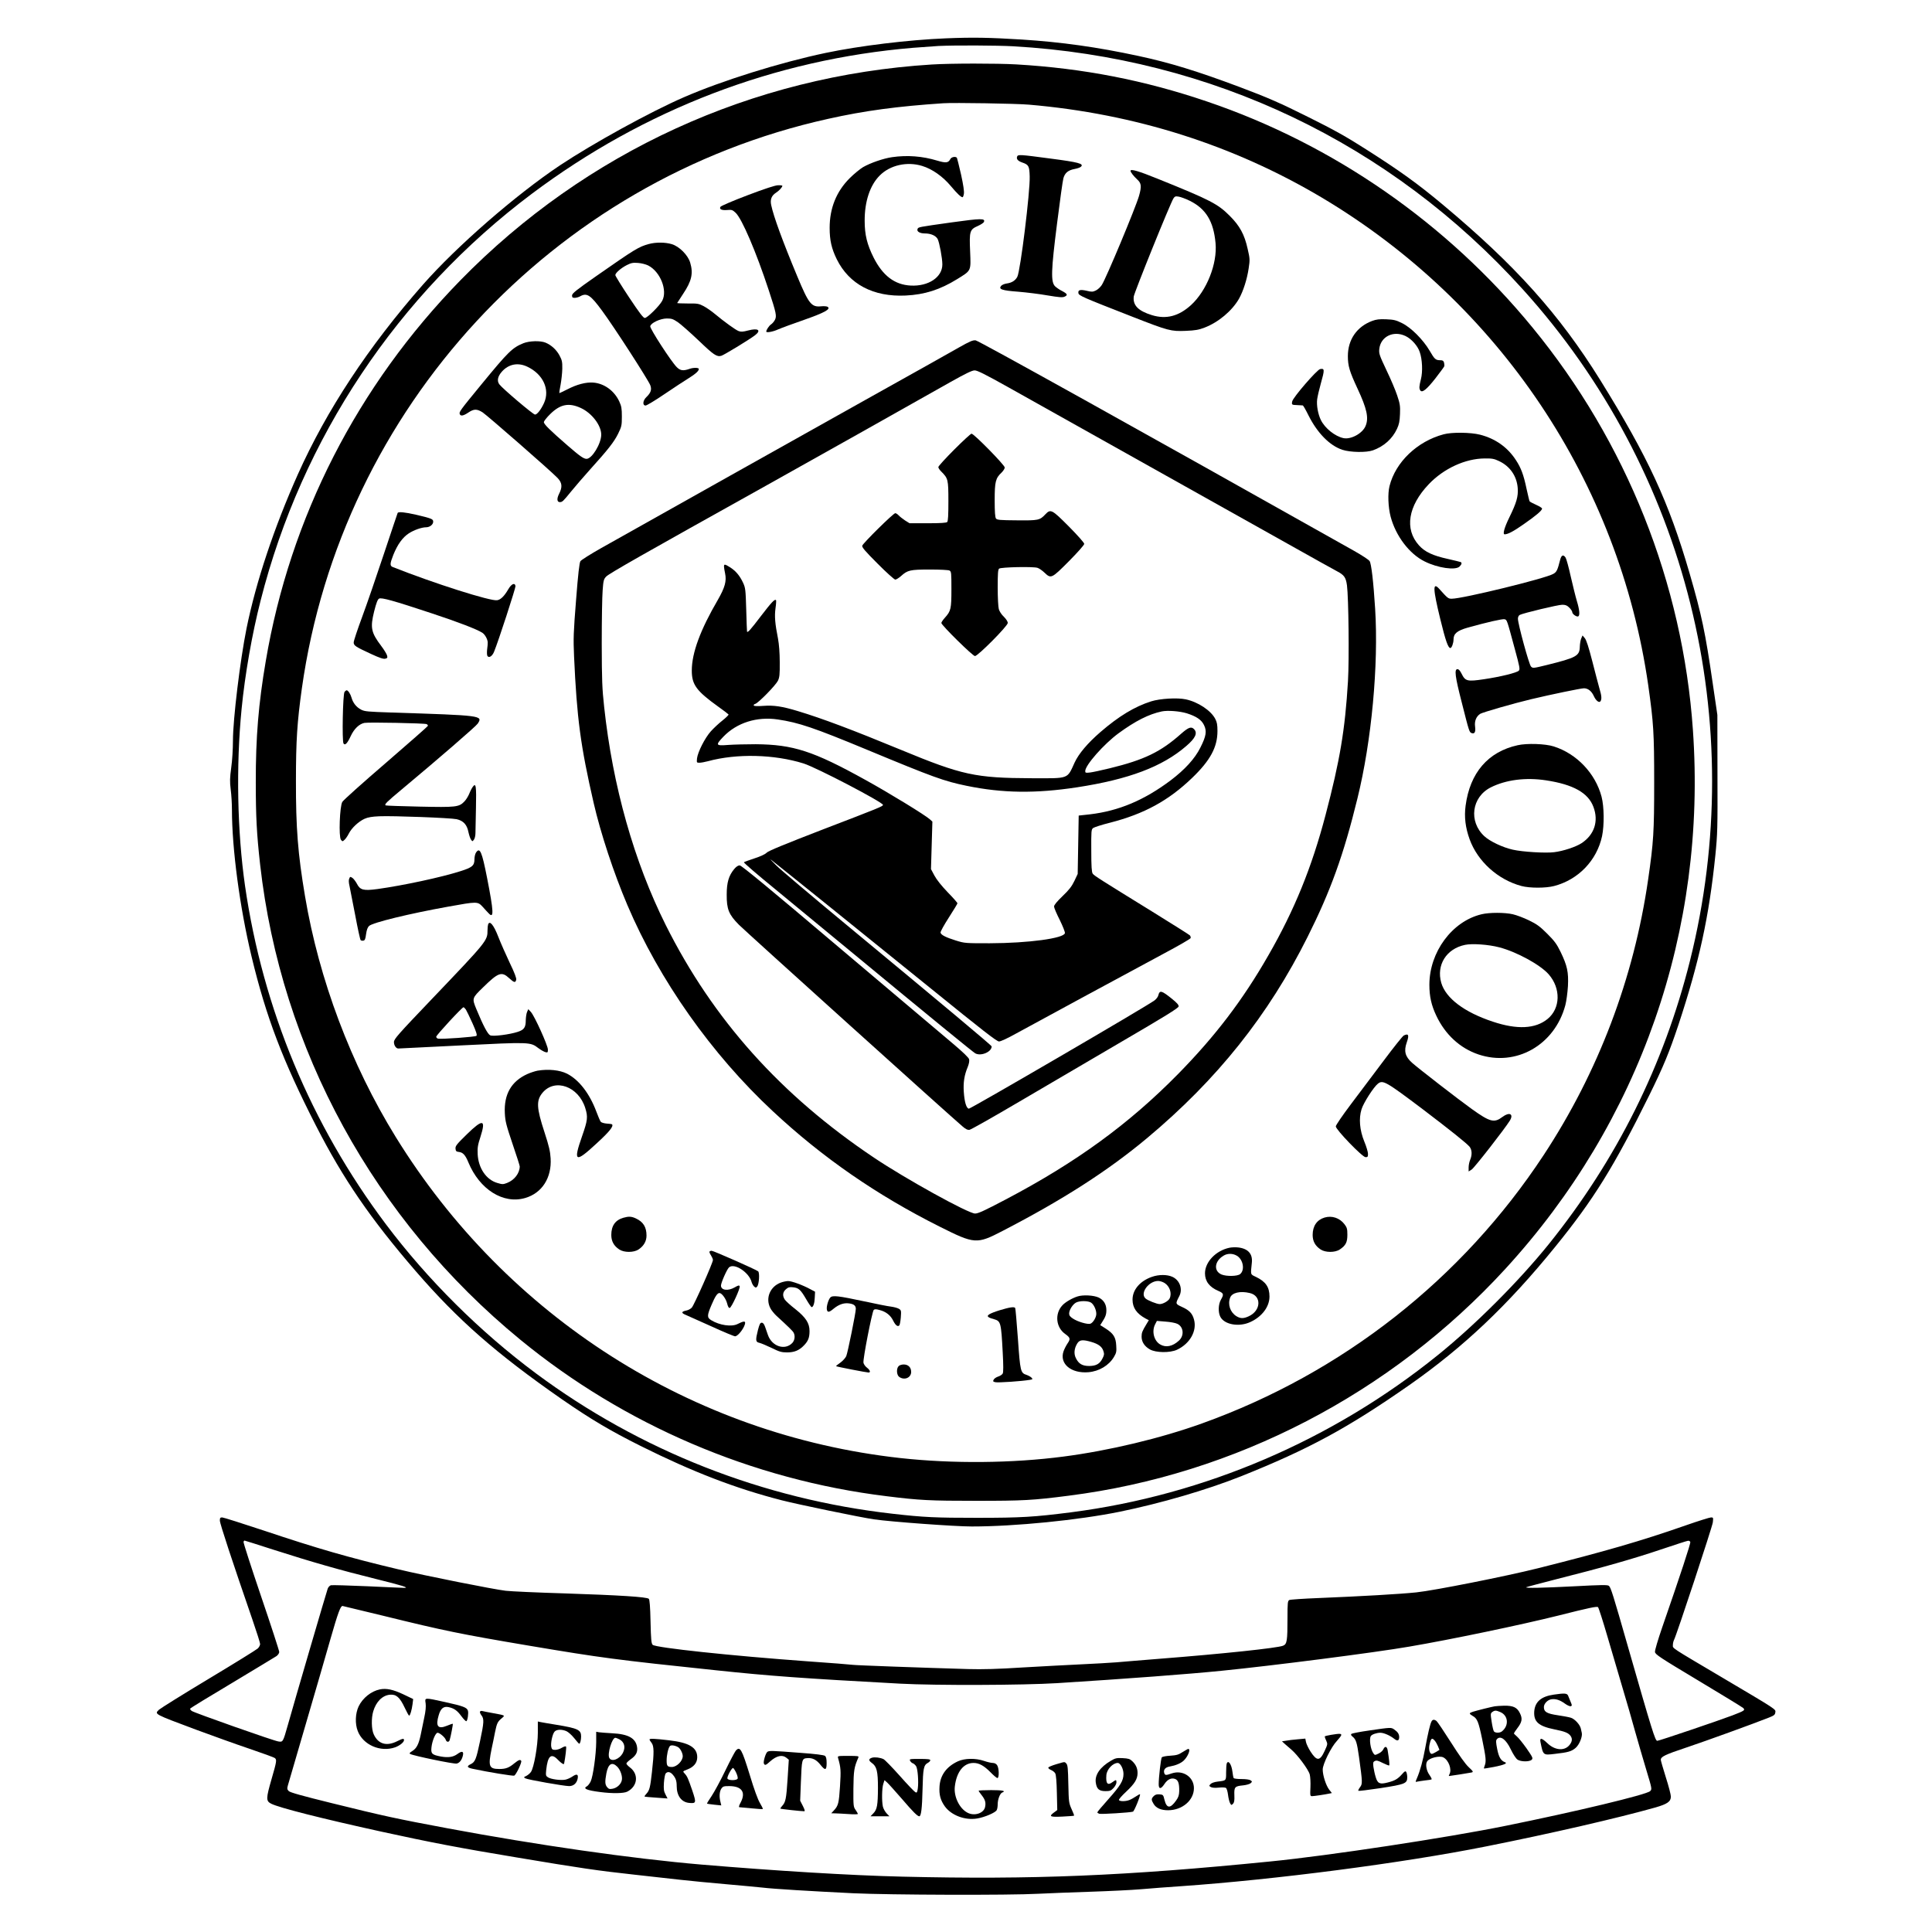 <?xml version="1.0" encoding="UTF-8" standalone="yes"?>
<svg version="1.0" xmlns="http://www.w3.org/2000/svg" width="100mm" height="100mm" viewBox="0 0 1691 1920" preserveAspectRatio="xMidYMid meet">
  <g transform="translate(0,1920) scale(0.1,-0.1)" fill="#000000" stroke="none">
    <path d="M8255 18819 c-372 -15 -857 -74 -1195 -145 -452 -95 -1029 -275
-1410 -441 -334 -145 -902 -458 -1230 -676 -440 -294 -1025 -803 -1363 -1187
-541 -616 -955 -1244 -1241 -1882 -237 -530 -417 -1071 -511 -1533 -64 -318
-135 -905 -135 -1115 0 -82 -7 -199 -17 -268 -14 -105 -15 -137 -5 -220 7 -53
12 -142 12 -197 0 -390 78 -974 195 -1461 145 -603 311 -1037 639 -1679 272
-532 544 -928 992 -1447 421 -487 801 -820 1452 -1273 288 -199 478 -312 782
-464 519 -259 945 -423 1405 -541 159 -41 789 -171 915 -189 173 -25 807 -71
972 -71 431 0 1059 63 1468 146 411 84 867 217 1209 353 672 269 1058 478
1673 907 538 377 977 792 1449 1374 381 469 583 794 934 1505 143 290 198 425
290 700 207 627 304 1072 367 1685 21 210 23 265 21 810 l-1 585 -47 320 c-72
496 -109 674 -229 1087 -206 709 -413 1156 -888 1921 -409 657 -844 1141
-1568 1746 -248 207 -420 331 -761 548 -190 122 -323 196 -569 318 -278 139
-405 195 -685 300 -424 159 -695 242 -1007 309 -408 88 -766 138 -1158 163
-327 20 -485 23 -755 12z m671 -79 c1970 -113 3748 -961 5063 -2416 1632
-1805 2254 -4304 1660 -6675 -259 -1034 -728 -1975 -1403 -2814 -297 -368
-727 -799 -1101 -1101 -1047 -846 -2320 -1392 -3645 -1563 -368 -47 -498 -55
-935 -55 -411 0 -528 5 -835 40 -1289 145 -2513 626 -3548 1395 -556 413
-1078 932 -1493 1484 -744 991 -1222 2140 -1399 3362 -77 538 -90 1189 -34
1758 33 339 104 746 189 1077 409 1613 1363 3042 2695 4042 1120 840 2416
1336 3790 1451 102 8 214 16 250 18 166 8 585 6 746 -3z"/>
    <path d="M8115 18559 c-1783 -111 -3438 -869 -4685 -2145 -1023 -1048 -1692
-2355 -1934 -3785 -72 -421 -100 -758 -99 -1204 0 -340 9 -511 43 -816 207
-1838 1133 -3531 2585 -4722 1033 -848 2307 -1393 3640 -1556 328 -41 432 -46
890 -46 470 0 564 5 921 51 1654 210 3202 1014 4339 2254 1340 1461 2003 3365
1864 5355 -101 1460 -660 2862 -1594 4000 -850 1037 -1978 1820 -3234 2246
-624 212 -1230 330 -1896 369 -196 11 -649 11 -840 -1z m965 -399 c1052 -90
2031 -401 2910 -923 1764 -1050 2955 -2828 3245 -4847 53 -375 59 -473 59
-965 0 -492 -6 -593 -60 -965 -142 -982 -495 -1913 -1039 -2740 -811 -1232
-1999 -2165 -3395 -2666 -412 -148 -922 -270 -1375 -329 -510 -67 -1103 -72
-1622 -15 -2069 229 -3911 1401 -5016 3192 -444 720 -762 1564 -901 2393 -71
420 -91 679 -90 1145 0 401 12 584 59 920 393 2784 2487 5051 5230 5659 362
81 692 125 1145 155 105 7 726 -3 850 -14z"/>
    <path d="M8963 17644 c-9 -25 8 -44 51 -59 64 -22 71 -35 74 -138 5 -151 -92
-937 -123 -998 -20 -37 -54 -59 -104 -66 -22 -3 -47 -13 -56 -23 -30 -34 6
-47 170 -59 83 -7 214 -23 292 -37 115 -19 147 -22 168 -12 34 15 28 28 -25
56 -25 12 -56 34 -70 47 -43 44 -40 153 20 625 28 223 56 425 63 449 15 53 47
80 113 92 27 5 55 15 62 23 30 29 -25 44 -302 80 -308 41 -324 42 -333 20z"/>
    <path d="M7720 17638 c-85 -12 -215 -57 -288 -99 -31 -19 -91 -68 -132 -109
-133 -132 -200 -299 -200 -494 0 -125 19 -207 71 -313 123 -248 363 -375 684
-360 189 9 342 58 512 163 142 88 137 77 129 275 -9 202 -4 218 78 254 29 13
56 31 59 39 15 37 -25 37 -320 -4 -340 -48 -332 -46 -340 -67 -9 -24 24 -43
74 -43 59 0 109 -22 127 -57 17 -35 46 -189 46 -251 0 -127 -138 -219 -314
-210 -160 8 -278 98 -369 278 -65 130 -89 227 -89 365 -1 192 53 355 150 451
102 103 271 141 421 95 100 -30 206 -105 286 -201 62 -74 100 -110 116 -110 4
0 10 15 13 34 4 23 -5 86 -28 191 -20 86 -38 160 -41 166 -11 17 -54 10 -65
-11 -21 -40 -44 -42 -132 -16 -145 44 -296 56 -448 34z"/>
    <path d="M10090 17502 c0 -13 31 -53 67 -86 41 -37 44 -68 18 -161 -33 -116
-328 -823 -371 -888 -14 -21 -40 -45 -59 -54 -30 -14 -41 -15 -89 -3 -65 15
-89 9 -84 -22 3 -26 39 -41 540 -237 356 -139 379 -145 528 -139 93 4 128 10
185 32 139 53 274 167 343 287 42 75 80 193 96 301 13 86 13 96 -10 195 -32
144 -78 228 -179 329 -117 117 -191 156 -704 363 -202 82 -281 105 -281 83z
m590 -298 c159 -79 235 -203 255 -420 19 -205 -88 -474 -245 -617 -122 -110
-245 -142 -387 -99 -136 42 -191 97 -181 185 5 40 363 927 395 976 13 20 21
22 51 17 21 -3 71 -22 112 -42z"/>
    <path d="M6285 17260 c-143 -54 -264 -106 -270 -115 -15 -24 12 -37 68 -32 44
4 52 1 83 -28 63 -60 203 -387 329 -770 75 -228 80 -256 61 -294 -9 -17 -27
-38 -40 -46 -19 -13 -46 -54 -46 -70 0 -14 67 -2 117 21 32 14 148 57 258 95
205 72 269 107 235 130 -8 5 -37 8 -64 5 -97 -10 -123 22 -238 298 -145 348
-235 593 -259 708 -12 55 3 94 48 123 29 18 62 54 63 68 0 4 -19 7 -42 6 -28
0 -132 -34 -303 -99z"/>
    <path d="M5303 16775 c-101 -28 -133 -47 -520 -317 -203 -142 -243 -174 -243
-194 0 -20 5 -24 28 -24 15 1 38 7 52 15 67 38 103 15 220 -145 120 -163 450
-674 477 -737 17 -43 7 -76 -38 -119 -36 -34 -41 -84 -8 -84 11 0 96 51 187
113 92 62 202 135 245 161 66 41 97 70 97 89 0 14 -53 15 -90 2 -65 -23 -94
-19 -129 16 -55 54 -270 386 -264 407 8 34 100 76 164 77 49 0 63 -5 112 -38
30 -21 123 -103 206 -182 149 -143 179 -163 224 -151 24 6 276 159 335 204 65
50 32 74 -67 48 -53 -14 -72 -15 -96 -6 -31 12 -138 89 -238 172 -32 27 -82
61 -110 76 -48 25 -61 27 -159 26 -59 0 -105 2 -103 5 2 3 28 44 59 91 85 127
102 203 70 310 -22 75 -109 162 -184 184 -65 19 -157 20 -227 1z m-7 -213
c121 -61 195 -248 140 -351 -27 -51 -148 -171 -173 -171 -15 0 -52 48 -157
206 -75 113 -136 212 -136 220 0 21 56 70 115 100 42 21 60 25 110 21 33 -2
79 -14 101 -25z"/>
    <path d="M12492 16011 c-153 -57 -242 -186 -242 -350 0 -97 16 -151 95 -321
95 -203 114 -294 81 -373 -30 -74 -146 -137 -220 -121 -84 18 -183 97 -224
179 -29 59 -45 148 -37 208 4 29 20 98 36 155 39 139 39 153 -7 144 -31 -6
-270 -282 -277 -321 -7 -34 -5 -35 51 -37 26 -1 50 -2 54 -3 4 0 30 -45 57
-100 88 -175 210 -299 336 -341 79 -26 239 -29 305 -5 108 39 192 114 238 213
21 45 27 75 30 148 3 80 0 101 -28 184 -17 52 -65 165 -107 252 -69 146 -75
163 -71 208 12 125 141 189 262 130 58 -28 120 -97 140 -158 26 -74 31 -196
12 -270 -18 -72 -19 -91 -7 -111 18 -29 64 8 151 119 47 61 87 115 88 120 2 6
1 22 -2 35 -5 19 -13 25 -35 25 -49 0 -59 9 -108 94 -66 112 -186 232 -277
276 -59 29 -81 34 -155 37 -67 3 -98 -1 -139 -16z"/>
    <path d="M8385 15747 c-71 -41 -492 -277 -935 -524 -697 -390 -2004 -1123
-2619 -1469 -106 -60 -200 -119 -208 -131 -10 -16 -23 -125 -43 -384 -26 -327
-28 -382 -20 -563 28 -615 64 -887 195 -1457 69 -299 198 -692 335 -1014 316
-743 837 -1482 1444 -2047 495 -462 1036 -836 1661 -1149 347 -174 367 -175
625 -41 601 311 1047 598 1435 922 695 581 1205 1220 1595 2000 229 457 358
815 495 1375 141 571 211 1329 176 1885 -17 272 -38 448 -55 474 -8 13 -77 58
-153 101 -2160 1215 -3734 2090 -3763 2093 -29 2 -59 -11 -165 -71z m495 -398
c168 -95 757 -425 1310 -734 553 -309 1208 -676 1455 -815 248 -139 471 -264
497 -277 72 -38 88 -61 99 -140 16 -124 23 -733 10 -953 -29 -483 -80 -787
-223 -1330 -137 -521 -309 -944 -568 -1394 -256 -447 -529 -804 -898 -1180
-491 -499 -1013 -878 -1712 -1246 -215 -113 -274 -140 -305 -140 -67 0 -693
346 -1004 555 -928 622 -1600 1373 -2070 2312 -315 631 -527 1380 -612 2168
-20 183 -23 263 -24 630 0 231 4 469 9 528 7 98 11 112 35 137 25 28 364 221
1586 902 547 306 1310 734 1835 1031 148 83 215 116 240 116 26 1 102 -37 340
-170z"/>
    <path d="M8338 14732 c-87 -87 -158 -165 -158 -174 0 -8 13 -29 29 -44 68 -68
71 -79 71 -294 0 -139 -3 -199 -12 -208 -8 -8 -66 -12 -193 -12 l-181 0 -45
28 c-24 16 -53 39 -63 50 -11 12 -26 22 -34 22 -19 0 -320 -297 -328 -323 -5
-15 28 -54 152 -178 87 -88 167 -159 176 -159 10 0 35 16 57 35 65 59 90 65
286 65 103 0 184 -4 196 -10 18 -10 19 -23 19 -186 0 -195 -5 -216 -64 -282
-20 -22 -36 -46 -36 -53 0 -22 312 -329 334 -329 29 0 326 299 326 329 0 14
-15 38 -39 62 -23 21 -44 54 -50 76 -6 21 -11 117 -11 214 0 141 3 179 14 188
18 15 338 22 381 8 17 -5 48 -27 70 -48 65 -62 70 -60 243 114 86 87 152 161
152 172 0 11 -66 85 -152 172 -169 170 -182 177 -234 122 -56 -60 -70 -62
-284 -60 -168 1 -197 4 -207 18 -9 12 -13 65 -13 182 0 185 9 219 69 275 17
17 31 39 31 50 0 24 -306 336 -330 336 -8 0 -85 -71 -172 -158z"/>
    <path d="M6050 13570 c0 -10 5 -42 11 -69 16 -76 -2 -140 -72 -262 -175 -300
-259 -528 -259 -703 0 -140 45 -202 262 -358 54 -38 100 -74 103 -78 3 -5 -24
-31 -60 -60 -36 -28 -88 -77 -116 -108 -59 -66 -129 -205 -137 -268 -4 -43 -4
-44 24 -44 16 0 54 7 84 15 286 78 658 69 950 -22 128 -40 790 -386 790 -412
0 -14 -34 -28 -600 -245 -376 -145 -541 -213 -556 -230 -13 -14 -58 -36 -120
-56 -54 -18 -102 -35 -106 -39 -5 -4 135 -124 309 -266 174 -143 513 -422 752
-620 785 -649 1216 -1001 1238 -1013 57 -31 163 14 163 69 0 9 -466 399 -1480
1239 -322 267 -619 518 -660 559 -41 41 -66 67 -55 59 48 -36 1004 -806 1595
-1285 513 -416 651 -523 673 -523 17 0 86 32 170 79 158 87 1094 594 1480 801
137 73 251 139 254 147 3 8 -1 21 -8 28 -8 8 -174 112 -369 233 -530 327 -581
359 -596 380 -10 15 -14 70 -14 228 -1 196 0 210 18 225 11 8 87 33 168 53
339 87 581 219 816 445 181 174 252 306 252 466 0 63 -5 89 -22 121 -43 83
-171 168 -293 194 -82 18 -256 8 -344 -20 -164 -52 -321 -147 -504 -305 -127
-110 -215 -214 -256 -302 -77 -168 -50 -158 -425 -157 -563 2 -694 31 -1301
282 -477 197 -782 312 -1024 385 -158 48 -241 60 -346 52 -54 -4 -89 -3 -93 4
-4 5 3 13 15 16 33 11 202 184 225 230 16 34 19 61 18 185 0 92 -7 177 -17
232 -30 151 -36 223 -25 304 6 41 8 77 5 80 -13 13 -44 -20 -152 -161 -102
-134 -130 -165 -136 -152 -1 1 -5 99 -8 217 -6 203 -8 218 -32 270 -33 70 -72
116 -128 152 -53 33 -61 34 -61 8z m4600 -1459 c94 -30 145 -64 170 -116 30
-61 22 -110 -36 -225 -55 -110 -154 -218 -295 -325 -264 -198 -516 -304 -804
-338 l-110 -12 -5 -290 -5 -290 -33 -70 c-26 -54 -52 -88 -118 -151 -55 -53
-84 -88 -84 -103 0 -12 25 -71 56 -132 30 -61 54 -121 52 -132 -7 -52 -363
-100 -748 -101 -241 0 -247 0 -335 27 -102 32 -149 56 -153 79 -2 9 35 76 82
149 47 73 86 137 86 142 0 6 -44 56 -98 111 -62 65 -109 124 -131 165 l-34 64
7 236 7 236 -23 21 c-45 42 -408 264 -642 393 -519 288 -719 352 -1091 355
-93 0 -216 -3 -272 -7 -126 -10 -130 -3 -49 82 134 139 333 202 541 171 209
-31 359 -82 887 -301 662 -275 765 -312 988 -358 358 -74 688 -78 1100 -15
514 79 847 205 1084 410 90 77 114 128 79 166 -28 31 -56 21 -129 -43 -203
-181 -366 -260 -710 -344 -82 -20 -170 -39 -196 -42 -43 -5 -48 -4 -48 14 0
59 185 268 330 375 168 123 302 191 431 218 59 12 177 3 249 -19z"/>
    <path d="M6151 10563 c-54 -65 -74 -134 -74 -253 -1 -147 21 -199 122 -301 69
-69 2114 -1913 2220 -2002 32 -28 52 -38 71 -35 14 2 237 128 495 280 259 152
720 422 1025 601 420 245 556 329 558 345 2 15 -15 34 -65 75 -106 85 -123 89
-137 35 -3 -15 -21 -38 -39 -51 -79 -59 -1828 -1078 -1844 -1075 -25 5 -43 66
-50 168 -6 93 5 165 39 246 13 32 18 61 14 77 -3 15 -61 71 -158 153 -84 71
-591 499 -1126 951 -704 597 -979 823 -996 823 -16 0 -35 -13 -55 -37z"/>
    <path d="M4056 15789 c-110 -45 -149 -83 -415 -407 -217 -264 -225 -276 -217
-297 8 -23 36 -18 85 15 55 37 85 38 142 2 47 -31 677 -581 744 -651 47 -49
51 -90 16 -159 -24 -47 -21 -82 7 -82 26 0 33 8 112 105 41 50 125 148 189
219 180 199 239 275 279 356 34 70 37 81 37 170 0 82 -4 103 -26 151 -50 107
-151 179 -259 187 -73 5 -162 -18 -258 -68 -42 -21 -77 -38 -79 -36 -1 1 4 38
13 82 8 43 16 115 17 159 1 71 -3 86 -28 133 -31 57 -81 103 -139 127 -51 21
-160 18 -220 -6z m39 -233 c157 -74 227 -226 167 -360 -30 -66 -69 -116 -90
-116 -19 0 -324 259 -355 301 -25 34 -16 78 25 125 67 76 160 94 253 50z m531
-410 c110 -50 204 -173 204 -265 0 -90 -92 -241 -146 -241 -29 0 -68 28 -189
133 -174 151 -235 211 -235 232 0 10 29 47 64 81 99 97 184 114 302 60z"/>
    <path d="M13202 14884 c-263 -70 -478 -276 -538 -514 -19 -76 -14 -209 11
-305 51 -192 187 -371 339 -445 130 -65 306 -90 346 -50 21 21 25 36 12 44 -4
2 -61 16 -127 31 -151 33 -230 70 -289 136 -145 161 -108 390 97 606 149 157
364 256 557 257 72 1 94 -3 142 -26 109 -51 177 -149 186 -269 6 -83 -12 -145
-83 -290 -49 -100 -69 -169 -47 -169 32 0 89 30 190 101 125 87 182 136 182
155 0 6 -27 23 -59 37 -32 14 -61 30 -65 35 -3 5 -16 60 -30 123 -29 139 -55
209 -105 285 -83 129 -205 215 -357 254 -94 24 -281 26 -362 4z"/>
    <path d="M2807 14103 c-2 -5 -64 -188 -137 -408 -73 -220 -170 -502 -216 -626
-46 -124 -84 -238 -84 -253 0 -32 17 -43 175 -116 82 -38 121 -51 139 -46 21
5 24 10 17 34 -5 15 -30 57 -57 92 -101 134 -111 181 -71 343 22 87 35 120 49
128 24 13 140 -19 523 -146 261 -86 448 -158 503 -193 26 -17 51 -61 54 -94 1
-13 -2 -45 -6 -73 -3 -27 -2 -56 3 -64 15 -23 48 -3 66 42 43 104 215 634 213
652 -6 38 -40 23 -71 -30 -40 -69 -75 -104 -111 -110 -63 -12 -624 166 -1038
330 -30 12 -28 34 6 121 42 104 92 173 153 213 50 33 129 61 173 61 36 0 70
27 70 55 0 27 -12 32 -172 70 -108 25 -173 31 -181 18z"/>
    <path d="M14360 13638 c-27 -106 -35 -122 -68 -141 -78 -46 -901 -247 -1009
-247 -36 0 -39 2 -126 99 -65 71 -62 0 11 -300 53 -217 78 -289 101 -289 13 0
31 49 31 85 0 58 36 88 142 118 194 54 343 88 365 83 25 -7 22 1 103 -299 47
-172 52 -199 39 -212 -21 -21 -183 -61 -346 -85 -167 -25 -186 -20 -223 55
-15 30 -28 45 -41 45 -33 0 -23 -75 42 -328 76 -300 76 -300 101 -308 29 -9
39 13 32 67 -7 54 12 99 51 125 24 15 333 104 505 145 201 48 497 109 526 109
40 0 76 -28 98 -77 21 -47 54 -72 67 -51 13 21 11 54 -11 126 -10 37 -43 159
-71 271 -37 143 -59 212 -75 230 l-22 26 -13 -30 c-7 -16 -13 -53 -14 -82 -2
-92 -34 -109 -333 -183 -131 -32 -134 -32 -152 -14 -20 20 -130 424 -130 475
0 17 7 32 18 38 34 18 381 101 422 101 33 0 48 -6 71 -29 16 -16 29 -36 29
-45 0 -19 45 -50 60 -41 17 10 12 66 -14 151 -13 43 -40 153 -61 244 -20 91
-43 175 -51 188 -22 34 -42 27 -54 -20z"/>
    <path d="M2279 12324 c-17 -21 -26 -490 -10 -513 15 -23 39 3 72 75 33 71 84
120 136 130 43 8 593 -3 617 -12 9 -4 15 -12 13 -18 -2 -6 -190 -171 -418
-368 -228 -196 -422 -370 -432 -387 -26 -43 -37 -346 -14 -376 15 -19 16 -19
36 -1 12 11 31 39 43 63 28 55 95 118 156 146 34 15 74 22 147 25 135 6 708
-16 768 -29 67 -15 103 -55 117 -127 7 -31 18 -66 26 -76 14 -20 14 -20 29 0
8 10 15 39 15 64 0 25 2 137 5 250 5 219 0 255 -32 210 -10 -14 -26 -45 -35
-69 -10 -24 -31 -59 -49 -77 -53 -55 -83 -58 -446 -50 -179 4 -330 9 -335 12
-15 10 5 30 162 161 368 307 736 626 752 651 53 81 51 82 -857 111 -236 8
-265 10 -302 29 -47 25 -80 66 -95 120 -10 36 -34 72 -48 72 -4 0 -14 -7 -21
-16z"/>
    <path d="M13937 11794 c-294 -65 -474 -274 -517 -601 -15 -111 -2 -218 40
-334 80 -220 282 -402 515 -464 82 -22 242 -22 325 0 241 63 424 254 476 495
23 110 21 295 -5 393 -61 231 -247 427 -475 499 -84 27 -267 33 -359 12z m283
-349 c270 -41 418 -124 470 -263 54 -142 10 -277 -117 -361 -56 -37 -182 -79
-273 -90 -83 -11 -316 3 -411 25 -99 22 -227 82 -283 134 -158 146 -126 389
64 485 151 76 349 101 550 70z"/>
    <path d="M3586 10728 c-9 -13 -16 -43 -16 -68 0 -62 -22 -81 -140 -118 -191
-61 -565 -141 -822 -177 -142 -19 -174 -11 -207 54 -12 22 -31 47 -43 56 -22
14 -24 14 -32 -6 -7 -13 -6 -40 3 -77 6 -31 32 -163 57 -292 24 -129 48 -238
53 -243 5 -5 17 -7 27 -5 15 2 21 17 27 65 6 42 15 67 30 81 37 34 398 122
787 192 289 52 292 52 342 -2 21 -24 48 -53 60 -65 53 -57 49 19 -16 350 -52
266 -72 310 -110 255z"/>
    <path d="M13578 10114 c-293 -70 -518 -376 -518 -701 0 -115 20 -204 68 -305
89 -190 238 -326 420 -387 373 -125 757 93 863 489 11 42 22 126 26 190 7 140
-7 203 -73 340 -39 80 -61 109 -134 182 -72 72 -103 94 -181 132 -52 25 -123
52 -159 60 -80 19 -235 19 -312 0z m175 -328 c172 -44 410 -174 493 -269 122
-140 117 -338 -11 -443 -121 -99 -303 -108 -545 -27 -284 94 -467 233 -512
386 -50 177 50 338 236 377 70 15 232 4 339 -24z"/>
    <path d="M3706 10014 c-3 -9 -6 -34 -6 -57 0 -106 -2 -108 -554 -686 -338
-354 -376 -397 -376 -427 0 -33 21 -64 43 -64 7 0 289 14 627 31 684 34 685
34 765 -27 24 -18 56 -36 70 -40 23 -6 25 -3 25 26 0 40 -133 334 -169 373
l-26 28 -12 -28 c-7 -15 -12 -53 -13 -83 0 -70 -17 -94 -78 -114 -81 -27 -247
-48 -275 -35 -25 11 -70 96 -139 263 -43 105 -42 107 67 213 152 149 185 161
259 93 50 -46 63 -49 71 -17 4 15 -16 69 -66 172 -39 83 -89 196 -111 253 -46
119 -86 168 -102 126z m-221 -847 c8 -13 38 -75 66 -137 37 -83 47 -116 39
-124 -11 -11 -348 -35 -382 -28 -10 3 -18 11 -18 19 0 15 257 293 271 293 5 0
15 -11 24 -23z"/>
    <path d="M12805 8909 c-11 -6 -100 -117 -197 -247 -98 -130 -245 -326 -328
-436 -85 -113 -150 -208 -150 -220 0 -32 264 -306 296 -306 21 0 24 5 24 33 0
18 -16 73 -37 123 -46 113 -56 229 -27 321 20 64 120 220 162 253 50 40 78 24
452 -258 262 -199 435 -337 460 -369 24 -31 26 -80 5 -130 -8 -19 -15 -53 -15
-75 l0 -40 30 19 c27 17 328 403 380 487 40 66 -5 88 -74 36 -82 -62 -123 -51
-305 79 -126 90 -538 409 -594 460 -68 61 -82 116 -52 201 26 74 18 93 -30 69z"/>
    <path d="M4198 8560 c-26 -5 -72 -20 -103 -34 -159 -72 -233 -202 -223 -390 4
-80 14 -118 76 -302 40 -116 72 -218 72 -225 0 -68 -53 -137 -126 -165 -39
-15 -47 -15 -97 0 -110 32 -188 147 -195 286 -3 63 1 91 28 173 56 175 24 180
-136 24 -102 -100 -115 -116 -112 -143 2 -24 8 -29 34 -32 39 -4 64 -31 93
-102 112 -272 349 -420 567 -355 166 49 263 201 251 394 -4 68 -16 121 -61
259 -80 244 -83 316 -19 393 123 146 357 63 424 -152 28 -89 24 -122 -31 -279
-91 -259 -69 -271 142 -75 131 120 173 173 155 192 -3 2 -26 6 -52 7 -26 2
-52 10 -59 17 -7 8 -27 54 -45 103 -67 179 -172 315 -291 376 -72 36 -184 48
-292 30z"/>
    <path d="M5050 7098 c-80 -23 -120 -79 -120 -171 0 -62 25 -108 79 -144 48
-32 144 -32 192 0 52 35 79 82 79 138 0 84 -32 136 -105 170 -44 21 -73 22
-125 7z"/>
    <path d="M12018 7100 c-76 -23 -118 -84 -118 -173 0 -62 25 -108 79 -144 48
-32 144 -32 191 0 59 40 75 71 75 146 0 59 -4 72 -29 105 -47 62 -125 88 -198
66z"/>
    <path d="M11073 6800 c-134 -28 -243 -141 -243 -254 0 -79 44 -137 133 -175
53 -23 56 -34 26 -86 -27 -46 -30 -127 -6 -172 41 -78 187 -103 298 -51 116
53 190 152 190 253 0 94 -37 148 -134 195 -58 28 -54 16 -41 145 8 85 -39 137
-136 148 -25 3 -64 2 -87 -3z m75 -80 c62 -38 80 -142 31 -182 -27 -22 -134
-24 -184 -4 -81 34 -72 132 19 187 40 25 93 24 134 -1z m127 -370 c119 -27
113 -175 -10 -231 -52 -24 -82 -24 -123 1 -61 38 -88 116 -62 184 18 49 99 69
195 46z"/>
    <path d="M5906 6762 c-3 -5 4 -21 15 -38 10 -16 19 -36 19 -46 0 -27 -187
-448 -210 -473 -12 -13 -37 -26 -55 -29 -49 -10 -52 -24 -8 -42 21 -9 137 -61
257 -115 120 -55 226 -99 236 -99 31 0 100 93 100 135 0 18 -22 14 -75 -13
-59 -30 -179 -13 -262 38 -43 26 -42 47 3 152 36 85 58 118 79 118 23 0 64
-56 76 -103 8 -32 16 -47 26 -45 18 4 106 195 99 215 -5 12 -14 10 -50 -11
-66 -38 -136 -29 -136 18 0 28 59 162 80 181 52 47 201 -50 225 -148 4 -14 15
-33 24 -42 16 -14 19 -14 31 0 19 23 26 138 9 151 -22 18 -444 204 -462 204
-9 0 -18 -4 -21 -8z"/>
    <path d="M10303 6511 c-118 -41 -193 -128 -193 -226 0 -81 40 -139 129 -188
l33 -17 -23 -38 c-43 -71 -49 -87 -49 -126 0 -51 29 -96 82 -126 59 -34 199
-36 269 -4 129 60 201 187 170 300 -16 61 -47 93 -118 125 -69 32 -68 31 -28
109 36 70 4 158 -69 191 -52 24 -135 24 -203 0z m125 -61 c51 -32 75 -101 51
-153 -12 -26 -66 -57 -99 -57 -28 0 -119 36 -141 56 -58 52 31 174 126 174 17
0 45 -9 63 -20z m127 -406 c62 -29 71 -116 17 -166 -63 -59 -132 -73 -189 -38
-61 37 -84 131 -48 200 l17 33 85 -7 c47 -3 100 -13 118 -22z"/>
    <path d="M6615 6454 c-107 -39 -155 -155 -105 -253 10 -21 38 -56 61 -77 122
-112 162 -151 171 -168 17 -32 11 -76 -13 -102 -73 -77 -202 -35 -242 78 -8
24 -21 61 -29 83 -10 28 -20 40 -33 40 -15 0 -22 -14 -37 -70 -26 -104 -25
-122 14 -130 17 -4 72 -27 122 -51 77 -38 98 -44 153 -44 73 0 121 20 170 72
40 42 53 76 53 140 0 79 -37 135 -141 218 -49 38 -96 81 -105 95 -25 38 -21
75 12 103 23 20 35 23 71 19 55 -6 75 -24 130 -119 25 -43 49 -78 54 -78 16 0
29 38 31 95 l3 58 -45 24 c-76 42 -189 83 -223 82 -17 0 -50 -7 -72 -15z"/>
    <path d="M9563 6316 c-54 -17 -122 -57 -150 -88 -78 -83 -65 -220 28 -285 51
-37 54 -49 23 -94 -14 -21 -32 -56 -40 -79 -42 -123 76 -221 247 -207 108 9
205 68 255 153 23 39 26 53 22 112 -4 82 -27 119 -105 169 l-54 34 17 27 c35
54 44 78 44 122 0 58 -27 101 -76 125 -49 23 -156 29 -211 11z m136 -62 c27
-19 51 -71 51 -111 0 -36 -33 -89 -59 -98 -28 -9 -127 20 -173 51 -28 18 -38
31 -38 50 0 35 35 91 68 109 37 20 122 19 151 -1z m2 -390 c71 -21 105 -47
119 -89 10 -30 9 -41 -7 -72 -28 -57 -63 -77 -133 -78 -69 0 -105 21 -133 78
-22 43 -17 96 13 145 23 38 55 41 141 16z"/>
    <path d="M7107 6306 c-19 -20 -40 -88 -35 -118 5 -33 22 -32 67 6 51 42 101
60 153 53 48 -6 68 -22 68 -54 0 -38 -80 -434 -95 -470 -8 -18 -34 -47 -59
-65 -25 -17 -44 -33 -42 -35 4 -5 304 -63 323 -63 23 0 14 25 -16 48 -16 12
-32 34 -35 49 -7 34 86 509 102 525 9 9 23 9 59 -1 63 -16 109 -53 135 -107
22 -44 44 -62 60 -46 5 5 12 41 15 79 5 67 4 72 -18 86 -13 8 -49 18 -79 22
-30 3 -149 27 -265 52 -258 55 -315 62 -338 39z"/>
    <path d="M8790 6179 c-103 -32 -136 -53 -110 -69 8 -6 32 -15 53 -20 68 -19
71 -32 87 -333 7 -126 7 -194 0 -207 -5 -10 -26 -24 -45 -30 -19 -6 -40 -20
-45 -31 -9 -16 -6 -20 16 -25 26 -7 268 10 342 23 31 5 32 7 18 22 -9 9 -31
21 -48 27 -61 20 -64 31 -87 358 -12 164 -24 303 -27 307 -9 15 -55 8 -154
-22z"/>
    <path d="M7786 5624 c-25 -24 -21 -90 6 -108 51 -36 118 -8 118 50 0 45 -29
74 -74 74 -19 0 -42 -7 -50 -16z"/>
    <path d="M1040 4088 c0 -30 125 -408 325 -988 41 -119 75 -226 75 -238 0 -13
-11 -33 -24 -45 -13 -12 -232 -148 -487 -301 -255 -153 -477 -292 -494 -307
-46 -45 -55 -40 370 -199 160 -59 398 -145 529 -189 132 -45 246 -86 253 -93
20 -16 17 -35 -32 -204 -57 -198 -58 -222 -5 -249 78 -40 500 -147 1101 -279
480 -105 771 -161 1338 -255 644 -108 804 -131 1168 -171 153 -17 359 -40 458
-51 99 -11 304 -31 455 -44 151 -13 316 -29 365 -34 107 -13 472 -35 900 -56
359 -17 1551 -21 1840 -5 99 5 331 14 515 20 184 6 412 17 505 25 94 8 271 22
395 30 936 65 2205 230 3031 395 644 128 1315 283 1687 388 117 34 152 58 152
108 0 18 -22 104 -50 191 -27 87 -50 165 -50 174 0 31 40 51 256 123 197 66
663 235 819 297 51 20 60 28 63 51 4 33 26 19 -523 344 -529 313 -495 290
-495 326 0 16 5 38 11 50 25 46 381 1125 386 1169 5 47 5 49 -18 49 -13 0
-128 -36 -254 -80 -437 -153 -811 -261 -1465 -425 -319 -80 -1035 -222 -1210
-240 -164 -17 -549 -39 -965 -56 -154 -6 -288 -15 -297 -20 -16 -9 -18 -27
-18 -178 0 -230 -5 -260 -44 -276 -55 -23 -603 -81 -1231 -130 -170 -14 -362
-29 -425 -35 -63 -5 -221 -14 -350 -20 -129 -6 -390 -20 -580 -31 -250 -16
-400 -20 -545 -16 -476 14 -1113 37 -1145 42 -19 3 -222 19 -450 35 -760 55
-1510 135 -1539 164 -13 14 -17 51 -21 231 -3 148 -9 218 -17 226 -19 19 -294
36 -838 54 -269 8 -532 20 -584 26 -115 13 -805 150 -1071 214 -488 116 -801
206 -1335 385 -214 71 -400 130 -412 130 -19 0 -23 -5 -23 -32z m533 -289
c380 -122 671 -205 1015 -290 267 -66 341 -89 283 -89 -13 0 -177 7 -364 16
-188 8 -351 13 -363 10 -12 -3 -26 -18 -32 -33 -11 -29 -331 -1122 -397 -1358
-48 -169 -48 -169 -95 -161 -48 7 -827 282 -858 302 -12 8 -20 19 -17 24 3 6
191 121 418 256 227 136 424 256 440 266 15 11 27 29 27 41 0 12 -81 261 -180
552 -99 292 -178 536 -175 543 2 6 7 12 10 12 4 0 133 -41 288 -91z m14080 77
c5 -13 -96 -320 -279 -848 -43 -125 -74 -229 -72 -245 3 -25 45 -53 432 -285
236 -141 436 -264 445 -272 21 -22 13 -27 -109 -74 -131 -50 -727 -252 -745
-252 -21 0 -48 87 -290 930 -150 525 -172 595 -191 610 -12 11 -75 10 -337 -4
-329 -17 -495 -20 -485 -10 3 3 137 38 296 79 476 120 772 205 1042 296 140
47 262 87 271 87 9 1 19 -4 22 -12z m-12983 -735 c602 -148 758 -180 1445
-296 719 -121 863 -140 1855 -244 539 -57 856 -80 1830 -133 354 -19 1220 -16
1560 5 699 44 1308 90 1635 123 494 49 1525 181 1865 240 422 72 1105 215
1479 308 312 79 387 94 397 84 7 -7 49 -139 94 -293 45 -154 112 -383 150
-510 38 -126 94 -320 124 -430 31 -110 82 -285 113 -388 56 -185 56 -188 37
-207 -35 -35 -740 -204 -1437 -345 -580 -118 -1760 -297 -2337 -354 -1441
-144 -2361 -182 -3657 -151 -512 12 -1263 58 -1998 120 -691 59 -1631 194
-2520 360 -508 95 -634 122 -1155 251 -292 72 -410 105 -425 119 -17 17 -18
25 -9 57 6 21 85 292 176 603 91 311 203 696 248 855 74 258 99 325 119 325 3
0 188 -45 411 -99z"/>
    <path d="M2630 2411 c-87 -18 -171 -86 -211 -169 -33 -70 -37 -172 -9 -244 52
-138 225 -214 371 -163 47 17 89 51 89 72 0 19 -14 16 -68 -11 -105 -53 -189
-29 -233 69 -23 49 -25 161 -5 227 28 96 91 159 165 166 64 6 99 -25 148 -129
20 -43 40 -79 44 -79 10 0 26 55 34 115 l6 50 -98 47 c-102 48 -169 62 -233
49z"/>
    <path d="M14296 2359 c-126 -18 -187 -72 -194 -168 -6 -102 43 -145 199 -177
107 -21 143 -36 164 -68 19 -29 13 -59 -18 -94 -51 -55 -143 -45 -215 25 -56
53 -77 56 -68 11 27 -133 25 -132 142 -118 134 15 168 25 209 61 35 31 67 109
60 146 -2 10 -6 30 -10 45 -8 38 -60 95 -98 107 -18 6 -76 17 -131 25 -108 16
-138 33 -138 81 0 34 36 72 75 78 43 6 84 -7 135 -44 23 -17 49 -28 58 -25 13
5 12 10 -2 43 -8 21 -20 48 -25 61 -10 25 -35 27 -143 11z"/>
    <path d="M3085 2272 c4 -32 0 -78 -14 -142 -11 -52 -27 -129 -35 -170 -20 -95
-41 -135 -84 -162 -27 -16 -31 -23 -20 -29 33 -18 437 -102 462 -95 30 7 53
39 62 84 8 39 -12 43 -55 11 -42 -31 -91 -38 -165 -25 -89 17 -100 28 -93 92
7 64 40 144 61 144 20 0 74 -46 81 -70 8 -25 32 -26 39 -2 11 36 34 157 31
161 -2 2 -29 -7 -60 -20 -88 -36 -113 -4 -80 106 19 66 48 90 97 80 56 -12 86
-33 128 -90 23 -31 45 -53 50 -50 12 7 23 80 15 105 -10 31 -46 45 -222 84
-214 47 -207 48 -198 -12z"/>
    <path d="M13710 2243 c-36 -6 -179 -42 -217 -54 -40 -13 -41 -19 -4 -41 47
-26 59 -56 96 -234 37 -181 41 -217 25 -260 -6 -15 -9 -28 -8 -29 2 -2 48 6
103 16 96 19 135 36 107 46 -41 15 -62 50 -78 131 -13 66 -14 85 -4 97 35 42
92 0 140 -102 24 -49 50 -89 66 -100 34 -22 118 -23 141 -1 14 15 10 24 -50
111 -37 52 -80 106 -97 120 -16 14 -30 28 -30 31 0 3 15 26 34 51 47 61 53 95
26 149 -28 58 -66 76 -157 75 -37 -1 -79 -4 -93 -6z m54 -57 c81 -34 89 -136
16 -193 -20 -16 -65 -16 -78 0 -6 6 -16 50 -23 96 -12 78 -12 84 6 97 24 18
37 18 79 0z"/>
    <path d="M3625 2190 c-3 -5 3 -22 14 -36 28 -36 27 -67 -14 -260 -37 -176 -48
-205 -92 -226 -43 -21 -37 -34 19 -46 158 -34 400 -73 413 -68 19 7 78 133 70
146 -10 17 -25 11 -69 -24 -53 -44 -85 -56 -149 -56 -102 0 -112 26 -77 197
12 54 27 131 35 171 18 87 25 102 66 136 35 30 39 28 -86 51 -49 9 -97 18
-107 21 -9 3 -19 0 -23 -6z"/>
    <path d="M13081 2092 c-14 -26 -36 -121 -62 -262 -22 -123 -51 -229 -83 -303
-16 -37 -16 -38 1 -33 10 2 45 8 78 12 33 3 63 8 67 11 4 2 -6 22 -22 45 -30
41 -41 107 -22 134 22 34 124 59 161 39 52 -26 86 -119 61 -166 -6 -10 -8 -19
-5 -19 10 0 200 30 223 35 21 5 20 9 -27 53 -33 30 -96 119 -177 247 -70 110
-134 205 -143 212 -23 17 -39 16 -50 -5z m32 -190 c9 -10 23 -34 32 -55 l15
-37 -32 -20 c-18 -11 -38 -20 -44 -20 -21 0 -33 46 -23 90 15 67 24 74 52 42z"/>
    <path d="M4200 1981 c0 -129 -39 -350 -69 -391 -10 -14 -30 -31 -46 -39 -26
-12 -27 -14 -9 -24 22 -13 384 -77 435 -77 43 0 74 27 84 71 10 46 -6 55 -50
25 -20 -14 -52 -28 -71 -32 -47 -9 -144 4 -173 23 -22 14 -23 20 -18 72 15
143 50 173 117 102 33 -34 58 -50 61 -38 13 65 25 164 19 170 -4 5 -23 -1 -41
-12 -19 -12 -49 -21 -66 -21 -27 0 -34 5 -39 27 -9 36 11 131 32 154 20 23 71
25 118 5 18 -8 53 -39 77 -69 24 -31 47 -56 50 -56 9 -1 19 37 19 72 0 66 -30
81 -250 117 -69 11 -137 23 -152 26 l-28 6 0 -111z"/>
    <path d="M12465 2003 c-93 -13 -174 -29 -180 -34 -7 -7 -3 -16 11 -27 35 -28
44 -56 65 -205 35 -255 35 -264 10 -298 -13 -17 -20 -33 -17 -36 3 -3 103 9
222 27 244 38 264 46 264 108 0 20 -5 44 -10 52 -8 12 -15 9 -42 -22 -43 -48
-71 -64 -141 -82 -80 -21 -102 -11 -121 55 -9 28 -18 73 -22 99 -5 42 -4 50
14 59 16 8 31 5 78 -19 32 -16 61 -27 64 -25 6 4 1 56 -15 153 -7 38 -27 42
-43 7 -6 -14 -28 -33 -48 -42 -35 -17 -36 -17 -50 2 -29 39 -44 143 -26 172
11 17 58 33 95 33 35 0 98 -28 139 -61 31 -25 48 -18 48 19 -1 30 -14 50 -50
75 -30 21 -33 21 -245 -10z"/>
    <path d="M4780 1887 c-1 -122 -31 -340 -55 -391 -10 -20 -26 -41 -36 -47 -45
-23 -5 -41 130 -58 121 -16 236 -14 270 4 103 53 116 172 27 240 -20 15 -36
33 -36 39 0 7 20 26 45 44 51 36 69 71 61 121 -14 87 -87 128 -247 136 -57 3
-116 8 -131 10 l-28 5 0 -103z m230 28 c50 -26 64 -79 35 -135 -33 -63 -112
-93 -135 -50 -21 40 27 200 60 200 6 0 24 -7 40 -15z m-20 -273 c32 -33 54
-99 44 -136 -9 -39 -48 -74 -90 -82 -32 -6 -40 -3 -56 16 -21 26 -22 53 -7
136 18 96 56 119 109 66z"/>
    <path d="M12081 1959 c-30 -5 -57 -12 -60 -14 -2 -3 3 -21 13 -41 16 -36 16
-37 -15 -105 -47 -102 -77 -103 -140 -6 -21 33 -41 75 -45 94 l-7 35 -76 -7
c-42 -3 -94 -10 -116 -14 l-40 -6 25 -23 c14 -12 45 -39 69 -60 61 -52 169
-197 182 -246 6 -23 9 -80 7 -128 -4 -82 -3 -88 16 -88 19 0 127 16 174 26
l23 5 -27 34 c-32 42 -64 142 -64 200 0 54 86 227 141 284 19 21 38 45 42 54
7 20 -12 21 -102 6z"/>
    <path d="M5310 1913 c0 -5 9 -19 20 -33 25 -32 26 -96 4 -290 -17 -154 -24
-183 -56 -217 -12 -13 -20 -25 -17 -27 2 -2 54 -7 116 -11 l112 -8 -20 39
c-17 33 -20 52 -16 117 3 43 11 84 17 92 18 21 43 18 67 -7 33 -37 43 -64 43
-118 0 -95 46 -159 122 -167 73 -7 74 0 33 123 -43 124 -50 141 -77 170 -19
21 -19 21 25 38 66 25 100 66 101 120 2 98 -79 148 -279 171 -144 17 -195 19
-195 8z m282 -75 c22 -11 48 -60 48 -90 0 -48 -58 -107 -107 -108 -45 0 -53
10 -53 64 0 54 15 123 32 143 10 13 46 9 80 -9z"/>
    <path d="M6167 1802 c-8 -9 -55 -97 -103 -196 -47 -98 -109 -212 -136 -253
-28 -41 -49 -76 -47 -77 2 -2 35 -7 73 -11 l69 -7 -8 34 c-14 53 -10 103 8
132 16 23 24 26 78 26 126 0 169 -61 114 -164 -16 -29 -20 -46 -12 -46 7 0 61
-5 120 -11 59 -6 110 -9 113 -7 2 3 -11 30 -29 60 -21 35 -58 136 -101 279
-80 259 -96 288 -139 241z m3 -217 c12 -25 19 -52 16 -60 -8 -21 -94 -21 -102
0 -6 16 41 105 56 105 4 0 18 -20 30 -45z"/>
    <path d="M10607 1788 c-39 -26 -60 -32 -122 -36 -41 -2 -79 -10 -84 -16 -9
-11 -31 -198 -31 -268 0 -50 22 -50 56 1 31 48 69 66 107 52 31 -12 42 -44 41
-120 -1 -41 -8 -62 -30 -93 -59 -84 -95 -82 -117 7 -11 48 -14 50 -49 53 -27
2 -43 -3 -57 -17 -26 -26 -26 -38 -1 -79 25 -41 73 -62 143 -62 141 0 257 99
257 219 0 112 -110 185 -221 147 -57 -20 -66 -20 -74 4 -10 33 11 58 57 65 57
10 107 31 136 58 44 41 74 120 44 116 -4 0 -28 -15 -55 -31z"/>
    <path d="M6482 1791 c-17 -10 -43 -97 -36 -116 9 -22 20 -19 62 20 64 57 121
70 163 36 l23 -19 -12 -191 c-13 -201 -20 -231 -54 -268 -12 -13 -20 -25 -17
-27 4 -4 205 -26 236 -26 9 0 6 15 -13 52 l-27 53 7 181 c9 233 10 238 64 242
52 4 91 -16 132 -68 46 -58 60 -53 60 19 0 41 -5 62 -16 71 -10 9 -97 20 -252
31 -272 21 -302 22 -320 10z"/>
    <path d="M7184 1728 c27 -95 29 -121 19 -280 -11 -169 -17 -193 -61 -240 l-26
-28 40 -1 c21 0 81 -4 132 -7 50 -4 92 -3 92 1 0 5 -10 23 -22 40 -22 31 -23
40 -22 212 2 179 7 212 49 308 7 16 -2 17 -100 17 -107 0 -107 0 -101 -22z"/>
    <path d="M7521 1732 c-35 -11 -36 -27 -3 -51 50 -35 62 -83 62 -249 -1 -171
-8 -214 -46 -253 l-28 -29 94 0 94 0 -28 29 c-15 16 -32 46 -37 67 -12 54 -10
182 4 226 l12 37 25 -22 c14 -12 80 -86 148 -164 112 -131 155 -173 173 -173
18 0 28 81 32 265 5 212 11 243 53 266 13 7 24 18 24 26 0 10 -24 13 -105 13
-101 0 -105 -1 -95 -19 5 -11 18 -22 28 -25 9 -3 23 -16 31 -28 17 -27 26
-157 17 -222 -6 -40 -9 -45 -25 -36 -10 5 -80 78 -155 163 -76 85 -148 159
-161 165 -34 16 -86 22 -114 14z"/>
    <path d="M9895 1702 c-109 -64 -162 -142 -150 -219 9 -62 33 -83 96 -83 44 0
55 4 80 31 16 17 29 42 29 55 0 29 -3 30 -40 3 -48 -36 -67 -14 -60 71 5 57
64 120 113 120 26 0 57 -58 57 -109 0 -67 -29 -115 -150 -251 -60 -67 -110
-126 -110 -131 0 -4 9 -10 19 -14 20 -6 311 12 335 21 14 5 78 164 70 173 -2
2 -21 -8 -41 -22 -21 -14 -51 -31 -66 -36 -37 -14 -94 -14 -102 0 -4 6 27 42
70 82 86 80 115 127 115 187 0 47 -17 85 -55 120 -21 20 -38 25 -93 28 -59 3
-73 0 -117 -26z"/>
    <path d="M8374 1696 c-112 -52 -174 -136 -182 -247 -6 -85 9 -139 53 -201 65
-89 200 -140 320 -120 75 12 182 58 195 83 6 10 10 36 10 59 0 48 23 108 45
116 41 16 4 24 -110 24 -69 0 -125 -3 -125 -6 0 -3 13 -22 29 -42 36 -46 45
-74 36 -118 -11 -63 -105 -95 -174 -59 -81 41 -139 161 -127 261 17 146 87
234 186 234 55 0 104 -27 170 -94 30 -31 60 -56 67 -56 19 0 17 100 -3 128 -9
14 -26 22 -43 22 -15 0 -54 9 -86 20 -84 29 -194 27 -261 -4z"/>
    <path d="M9351 1667 c-41 -12 -76 -27 -78 -33 -2 -6 10 -17 27 -24 17 -7 36
-22 42 -34 8 -13 14 -88 16 -192 l4 -172 -31 -23 c-56 -41 -43 -48 82 -42 61
3 114 7 116 9 2 2 -9 32 -25 66 -27 61 -28 70 -32 248 -3 151 -6 188 -19 203
-19 20 -11 21 -102 -6z"/>
    <path d="M11046 1674 c-3 -9 -6 -49 -6 -89 0 -82 2 -80 -83 -90 -34 -4 -62
-14 -72 -25 -16 -17 -15 -19 4 -30 13 -7 44 -9 79 -5 31 3 63 2 70 -3 8 -5 17
-36 21 -68 4 -33 13 -70 20 -83 12 -22 14 -22 29 -7 13 13 16 32 14 85 -3 82
4 90 85 98 32 3 66 13 76 21 17 16 17 17 1 29 -11 8 -47 13 -90 13 -40 0 -76
4 -79 10 -3 5 -9 33 -12 62 -9 75 -42 122 -57 82z"/>
  </g>
</svg>